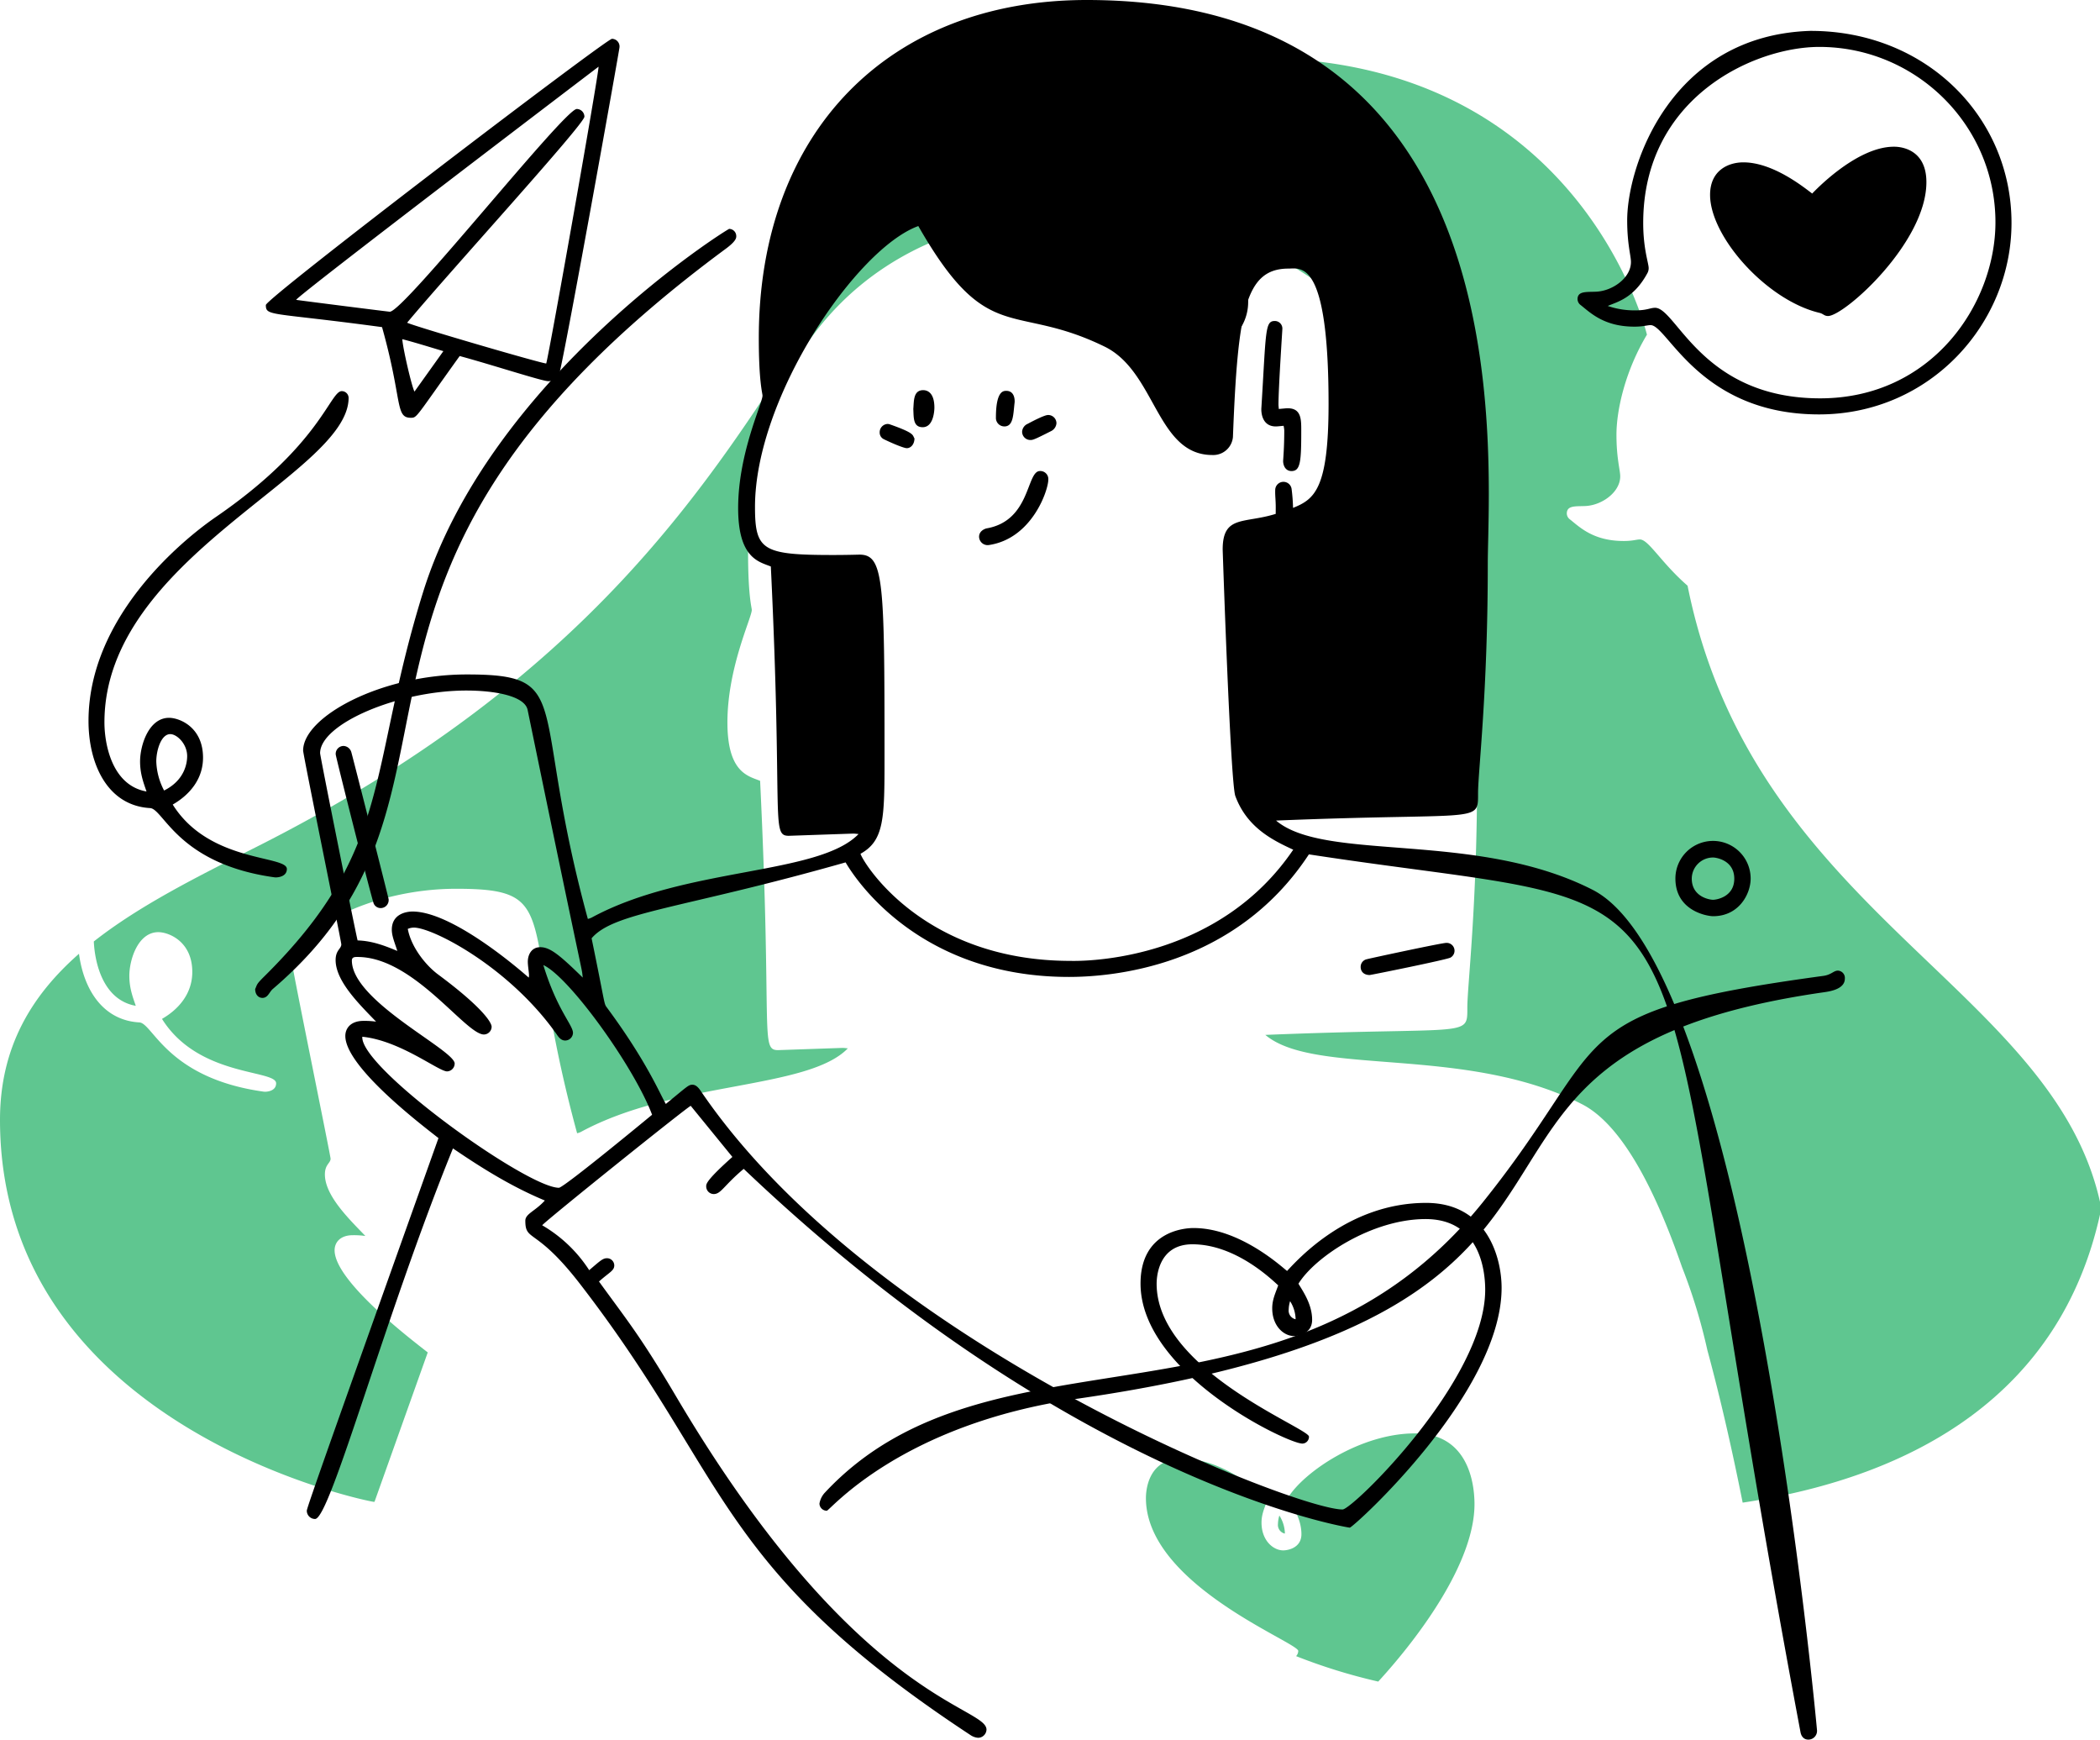 <?xml version="1.0" encoding="UTF-8"?> <svg xmlns="http://www.w3.org/2000/svg" data-name="Layer 1" viewBox="0 0 747.362 618.978"><path fill="#5fc690" d="M457.258,545.672c0-.119.007-.237.007-.354a12.417,12.417,0,0,0-1.956-6.078,11.065,11.065,0,0,0-.5,3A3.153,3.153,0,0,0,457.258,545.672Z"></path><path fill="#5fc690" d="M503.535,510.021c-19.16,0-39.434,13.526-45.246,23.012,1.657,2.759,4.869,7.332,4.869,12.839,0,5.105-5.175,5.775-6.455,5.775-3.608,0-7.748-3.546-7.748-9.878,0-2.98,1.028-5.123,2.135-8.156-2.26-2.018-15.11-14.619-30.545-14.619-12.3,0-12.726,12-12.726,14.036,0,30.835,54.213,51.321,54.213,54.4a2.7,2.7,0,0,1-.773,1.841,201.755,201.755,0,0,0,29.242,9.055c14.864-16.239,34.251-42.551,34.251-63.142C524.752,527.59,522.429,510.021,503.535,510.021Z"></path><path fill="#5fc690" d="M600.582,208.399c-9.359-8.127-13.879-16.451-16.961-16.451-1.274,0-2.487.544-5.756.544-10.764,0-15.607-4.867-19.124-7.669a2.652,2.652,0,0,1-1.135-2.1c0-2.985,3.25-2.507,6.674-2.677,5.906-.294,12.336-4.966,12.336-10.552,0-2.272-1.339-6.329-1.339-14.811,0-8.763,3.1-22.684,10.851-35.613-4.61-17.531-34.077-98.417-138.914-98.417-187.5,0-117.22,160.441-356.2,280.813-20.774,10.464-41.324,20.693-57.627,33.518.363,7.662,3.3,20.832,14.937,22.9-1.011-2.975-2.293-6.214-2.293-10.674,0-5.747,3.076-15.537,10.32-15.537,3.625,0,12.084,3.229,12.084,14.168,0,10.828-9.516,15.9-10.777,16.7,12.985,20.745,40.615,17.986,40.615,22.914,0,2.725-3.127,3-3.9,3a4.308,4.308,0,0,1-.584-.039c-34.314-4.8-39.375-24.353-44.195-24.628-12.99-.741-19.787-11.69-21.482-24.422C11.186,354.225,0,372.645,0,398.457c0,109.605,131.567,135.915,133.033,135.915.09,0,.169-.017.256-.022,5.369-15.072,11.645-32.675,18.941-53.141-5.878-4.607-33.148-25.319-33.148-36.343,0-2.765,1.953-5.365,6.482-5.365a30.034,30.034,0,0,1,4.462.272c-5.763-6-14.4-14.315-14.4-21.9,0-3.609,2.024-3.981,2.024-5.6,0-1.016-13.589-67.439-13.589-68.963,0-11.993,27.618-27.073,58.286-27.073,38.706,0,22.087,10.184,43.043,86.993a8.431,8.431,0,0,0,1.271-.436c33.355-18.169,80.82-15.026,95.071-29.777-.823-.069-1.333-.157-1.815-.157-.461,0-22.734.786-23.01.786-6.482,0-2.067-6.317-6.393-95.821-4.24-1.712-11.634-2.893-11.634-20.785,0-19.508,8.669-37.263,8.669-40.009,0-.921-1.319-4.775-1.319-20.486,0-73.23,46.224-120.286,116.7-120.286,132.629,0,143.1,117.3,143.1,175.613,0,10.939-.368,19.8-.368,25.427,0,45.534-3.457,73.495-3.457,81.151v.9c0,9.781-1.013,5.988-71.887,8.88,17.582,14.885,71.159,3.475,112.649,24.634,13.749,7.011,25.59,28.936,35.625,57.942a198.727,198.727,0,0,1,9.044,29.626c4.671,17.186,8.851,35.638,12.557,54.225,61.972-9.333,113.109-39.156,127.169-102.512v-4.5C730.206,351.005,623.817,324.319,600.582,208.399Z"></path><path d="M654.087 345.36a2.6 2.6 0 012.479 2.716q-.003.078-.012.155c0 3.59-4.92 4.466-7.275 4.8-159.786 22.839-45.292 112.771-265.818 144.652-63 9.108-88.152 39.857-89.216 39.857a2.618 2.618 0 01-2.611-2.528 7.514 7.514 0 011.816-3.793c59.387-63.862 163.988-15.842 234.377-103.577 46.786-58.314 26.421-67.558 121.045-80.405C651.761 346.845 652.552 345.36 654.087 345.36zM90.81 351.916c.791-1.708.292-1.568 3.266-4.511 46.116-45.634 36.592-72.833 56.494-136.709 23.77-76.289 108.341-129.256 108.943-129.256a2.564 2.564 0 012.511 2.558v.132c0 .563-.14 1.731-3.7 4.362C97.682 207.163 180.406 280.744 97.067 351.91c-1.227 1.049-1.71 3.155-3.662 3.155C92.017 355.065 90.824 353.969 90.81 351.916zM426.843 124.711c-2.832 0-17.257-2.476-17.257-17.214 0-2.666 2.4-17.288 17.135-17.288a17.251 17.251 0 11.473 34.499q-.175.002-.351.001zm-.019-5.836c1.786 0 11.4-1.456 11.4-11.325 0-4.614-3.532-11.541-11.388-11.541a11.448 11.448 0 00-11.408 11.43C415.427 109.233 416.84 118.875 426.824 118.875zM623.032 312.603c0 5.524-4.193 13.393-13.356 13.393-2.073 0-13.422-1.846-13.422-13.4a13.389 13.389 0 1126.778 0zm-13.375 7.55c1.179 0 7.551-.983 7.551-7.5s-6.353-7.54-7.56-7.54a7.567 7.567 0 00-7.572 7.5C602.076 319.09 608.37 320.153 609.657 320.153zM496.813 124.999a2.97 2.97 0 01-2.743-3.181q.003-.036.006-.072v-.184c2.066-3.183 19.719-23.874 22.076-23.874h.15a2.917 2.917 0 012.743 2.71 4.538 4.538 0 01-1.363 2.892C498.796 124.537 498.766 124.999 496.813 124.999zM487.45 346.928c-2.088-.016-3.209-1.244-3.209-2.887a2.765 2.765 0 012.215-2.745c1.46-.387 26.618-5.8 28.237-5.8a2.79 2.79 0 011.522 5.223C514.918 341.463 488.917 346.719 487.45 346.928z"></path><path d="M161.204 408.616c-24.331 59.786-43.661 131.855-49.07 131.855a2.938 2.938 0 01-2.944-2.932c0-.009 0-.017 0-.026 0-1.106 11.408-33.134 46.856-132.563-5.878-4.607-33.148-25.319-33.148-36.343 0-2.765 1.953-5.366 6.482-5.366a30.015 30.015 0 014.463.273c-5.764-6-14.4-14.316-14.4-21.9 0-3.609 2.024-3.98 2.024-5.6 0-1.015-13.588-67.439-13.588-68.962 0-11.993 27.618-27.073 58.285-27.073 38.706 0 22.087 10.184 43.043 86.992a8.327 8.327 0 001.271-.436c33.355-18.169 80.821-15.026 95.071-29.776-.822-.069-1.332-.157-1.815-.157-.461 0-22.733.786-23.01.786-6.482 0-2.067-6.318-6.393-95.822-4.24-1.711-11.634-2.892-11.634-20.785 0-19.507 8.669-37.262 8.669-40.009 0-.92-1.319-4.775-1.319-20.486C270.047 47.057 316.271 0 386.747 0c132.629 0 143.1 117.3 143.1 175.614 0 10.938-.369 19.8-.369 25.426 0 45.534-3.457 73.494-3.457 81.15v.9c0 9.781-1.016 5.988-71.887 8.879 17.582 14.886 71.16 3.476 112.649 24.634 55.442 28.274 79.869 298.981 79.869 299.075a3.1 3.1 0 01-2.894 3.294q-.095.006-.19.006c-1.415 0-2.468-.927-2.793-2.655-61.2-325.107-19.056-288.41-174.957-312.329-26.59 40.514-71.021 43.61-85.4 43.61-57.112 0-78.938-39.968-79.488-40.755-58.362 16.591-82.392 17.585-90.386 27.011 5.1 24.716 4.273 23.043 5.538 24.756 14.186 19.2 18.748 30.569 20.881 34.179 7.624-6.2 8.032-6.837 9.465-6.837 1.016 0 1.925.693 2.87 2.087 61.571 90.785 211.77 149.048 228.5 149.048 3.581 0 50.768-46.049 50.768-78.174 0-7.592-2.323-25.162-21.217-25.162-19.16 0-39.434 13.527-45.246 23.013 1.657 2.758 4.869 7.332 4.869 12.839 0 5.105-5.175 5.774-6.454 5.774-3.609 0-7.749-3.545-7.749-9.877 0-2.981 1.028-5.124 2.135-8.157-2.26-2.017-15.11-14.618-30.545-14.618-12.3 0-12.726 12-12.726 14.036 0 30.834 54.213 51.32 54.213 54.4a2.409 2.409 0 01-2.336 2.48l-.009 0c-5.32 0-57.6-25-57.6-56.941 0-19.5 17.15-19.753 18.814-19.753h.1c16.764 0 32.005 14.442 33.236 15.266 3.8-4.025 21.725-24.215 49.479-24.215 21.63 0 26.87 19.4 26.87 30.218 0 37.563-52.863 85.335-54.031 85.335-.536 0-98.015-15.714-215.693-127.661-7.114 5.97-8.064 8.964-10.677 8.964a2.717 2.717 0 01-2.67-2.692v-.163c0-.8.3-2.3 9.319-10.352l-14.827-18.184c-1.524.662-51.245 40.553-52.865 42.5a49.567 49.567 0 0116.731 15.976c3.851-3.275 4.807-4.253 6.336-4.253a2.591 2.591 0 012.587 2.539c0 1.912-1.661 2.382-5.439 5.747 10.177 14.047 14.693 19.323 27.386 40.8C304.735 605.363 351.082 607.008 351.082 615.429a3.031 3.031 0 01-2.955 2.9 5.472 5.472 0 01-2.644-.9c-91.256-60.018-85.829-91.734-139.113-160.651-15.688-20.288-19.412-14.783-19.412-22.427 0-2.5 3.5-3.377 6.947-7.195C182.221 422.3 171.664 415.75 161.204 408.616zm220.959-66.708c7.759 0 52.24-1.518 78.08-39.575-7.146-3.3-16.463-7.811-20.607-19.117-1.758-4.794-4.5-87.585-4.5-87.679 0-12.331 7.526-9.151 18.874-12.689 0-.8.01-1.537.01-2.243 0-2.554-.2-3.738-.2-5.554 0-.228 0-.456.012-.683a2.929 2.929 0 015.833-.376 64.543 64.543 0 01.512 6.722c7.6-3.072 12.642-6.658 12.642-36.98 0-45.435-7.623-48.218-12.456-48.218-.675 0-1.295.054-1.832.054-15.358 0-18.027 15.154-19.742 59.879a7.03 7.03 0 01-7.347 6.449c-19.869 0-20.073-29.646-38.316-38.566-32.7-15.991-41.54.464-66.306-42.9-21.964 7.913-58.125 60.9-58.125 99.96 0 15.479 2.734 17.084 27.837 17.084 4.9 0 8.964-.13 9.358-.13 8.615 0 8.9 9.328 8.9 71.089v1.037c0 21.638-.066 29.615-8.545 34.309.649 2.6 21.748 38.113 74.76 38.113.089.002.486.014 1.158.014zm-174.762 5.939c-.659-5.233 1.889 9.15-19.627-95.246-1.062-5.153-12.264-6.9-21.778-6.9-24.282 0-52.076 11.869-52.076 22.294 0 1.057 12.788 64.719 13.347 66.624 5.029.136 9.506 1.8 14.138 3.743-.9-2.872-1.967-5.274-1.967-7.546 0-5.8 5.456-6.482 7.38-6.482 15.03 0 40.71 22.979 41.352 23.512a3.9 3.9 0 00.1-.889c0-.776-.43-3.362-.43-4.75 0-2.463 1.275-5.187 4.468-5.187 3.544-.004 7.089 3.012 15.093 10.827zm-60.082-17.794a5.483 5.483 0 00-2.194.464c1.217 6.523 6.4 12.958 10.763 16.195 15.149 11.229 19.078 16.912 19.078 18.646a2.8 2.8 0 01-2.737 2.728c-6.609 0-24.99-27.581-44.959-27.581h-.4c-.682 0-1.645.1-1.645 1.248 0 14.546 36.582 31.81 36.582 36.661a2.8 2.8 0 01-2.7 2.8c-3.054 0-16.68-10.97-30.173-12.328v.238c0 11.466 58.668 53.5 69.976 53.5 1.749 0 33.064-25.9 33.158-25.982-6.5-17.245-29.59-49.153-38.7-53.257 4.873 15.994 10.548 21.311 10.548 24.138a2.8 2.8 0 01-2.773 2.71c-1.712 0-2.6-1.606-3.273-2.55-16.903-23.776-43.922-37.63-50.551-37.63zm313.763 139.005a12.424 12.424 0 00-1.956-6.079 11.06 11.06 0 00-.5 3 3.152 3.152 0 002.451 3.43C461.082 469.29 461.082 469.174 461.082 469.058zM163.592 126.681c-15.746 21.913-15.1 21.969-17.394 21.969-5.644 0-2.907-6.169-10.233-32.254-39.493-5.348-41.354-3.769-41.354-7.859 0-2.408 121.176-94.728 123.181-94.728a2.727 2.727 0 012.675 3.037c0 .744-17.737 100-21.276 115.659-.478 2.115-1.668 3.114-4.14 3.114C192.935 135.619 174.39 129.59 163.592 126.681zm-18.7-11.859c2.524 1.278 47.831 14.511 49.507 14.511h0c1.333-4.952 18.615-102.528 18.615-105.552v-.046c-.095.069-107.5 81.711-107.614 82.957 1.577.254 32.939 4.224 33.327 4.224 5.007 0 62.164-72.139 66.54-72.139a2.763 2.763 0 012.718 2.734c-.003 2.694-48.649 55.919-63.095 73.311zm12.9 10.117c-5.121-1.525-9.786-3-14.612-4.261.123 2.964 3.386 17.068 4.335 18.648zM644.208 10.99h.194c41.147 0 71.466 30.747 71.466 68.321 0 35.857-29.021 68.142-68.5 68.142-42.452 0-53.908-31.769-59.929-31.769-1.274 0-2.487.544-5.756.544-10.764 0-15.606-4.866-19.124-7.668a2.654 2.654 0 01-1.135-2.1c0-2.985 3.25-2.506 6.674-2.676 5.906-.294 12.336-4.967 12.336-10.552 0-2.272-1.339-6.33-1.339-14.812C579.093 58.652 594.882 12.607 644.208 10.99zm-72.034 97.871a29.255 29.255 0 009.791 1.575c4.22 0 5.29-.915 7.067-.915 7.59 0 16.707 32.215 58.735 32.215 39.9 0 62.385-33.731 62.385-62.642 0-34.7-28.451-62.4-62.675-62.4-23.1 0-62.683 17.884-62.683 62.657 0 9.237 1.944 14.268 1.944 16.045a3.6 3.6 0 01-.433 1.758c-4.848 8.986-10.758 10.245-14.131 11.71z"></path><path d="M52.144 281.622c-1.011-2.976-2.293-6.215-2.293-10.674 0-5.747 3.076-15.538 10.32-15.538 3.625 0 12.084 3.23 12.084 14.168 0 10.829-9.515 15.9-10.777 16.7 12.985 20.744 40.615 17.986 40.615 22.913 0 2.726-3.126 3-3.9 3a4.159 4.159 0 01-.584-.039c-34.314-4.8-39.375-24.352-44.195-24.627-15.185-.867-21.914-15.68-21.914-30.985 0-36.628 32.664-63.891 45.385-72.63 37.167-25.533 40.535-44.74 44.746-44.74a2.44 2.44 0 012.436 2.376c0 27.138-86.9 56.852-86.9 115.492C37.164 264.267 39.599 279.397 52.144 281.622zm3.475-10.7a23.7 23.7 0 002.779 10.35c7.213-3.582 8.21-9.565 8.21-12.243 0-4.367-3.656-7.819-6.011-7.819-3.296-.004-4.978 5.839-4.978 9.708zM454.994 143.914c0 .456.07.936.115 1.606 2.667-.24 2.653-.252 3.191-.252 4.8 0 4.8 3.935 4.8 7.928 0 11.012-.263 14.413-3.47 14.413-2.208 0-2.978-2.062-2.978-3.557 0-.53.4-4.613.4-10.959a11.869 11.869 0 00-.237-1.589c-1.2.112-2.138.226-2.772.226-5.022 0-5.153-5.183-5.153-6.017 0-.163 0-.324.014-.484 1.706-27.689 1.262-31.015 4.785-31.015a2.679 2.679 0 012.69 2.668q0.0.087-.005.174C456.382 117.335 454.994 138.025 454.994 143.914zM351.768 193.954a3.053 3.053 0 01-3.316-2.766q-.009-.099-.011-.199c0-2.191 2.268-2.912 2.707-2.989 15.705-2.758 14.077-20.4 18.951-20.4a2.852 2.852 0 012.979 3.087C373.082 174.329 367.324 191.763 351.768 193.954zM325.033 145.524c.235-2.736-.048-6.7 3.519-6.7 1.055 0 3.987.443 3.987 6.23 0 .564-.143 6.951-4.162 6.951C324.882 152.008 325.203 148.5 325.033 145.524zM325.447 155.99c-.011 2.056-1.255 3.478-2.739 3.478-.934 0-4.775-1.529-8.194-3.207a2.616 2.616 0 01-1.447-2.411 2.954 2.954 0 012.782-3 2.559 2.559 0 01.85.148C325.829 154.199 324.652 154.826 325.447 155.99zM372.765 147.677a2.936 2.936 0 013.199 2.647q.014.144.013.288a3.39 3.39 0 01-1.857 2.754c-6.161 3.129-6.553 3.191-7.452 3.191a2.938 2.938 0 01-2.91-2.944 3.249 3.249 0 011.96-2.8C371.497 147.719 372.587 147.727 372.765 147.677zM361.101 142.699v.379c-.529 4.32-.363 8.651-3.666 8.651a3.012 3.012 0 01-3.003-3.021q0-.066.003-.131c0-9.3 2.571-9.5 3.586-9.5h.129C360.976 139.078 361.101 142.05 361.101 142.699zM138.305 319.936v.038a2.839 2.839 0 01-2.837 3.133 2.71 2.71 0 01-2.441-1.549c-.6-1.169-13.552-52.309-13.552-53.143a2.808 2.808 0 012.616-2.988q.092-.006.184-.006a3.027 3.027 0 012.741 2.157C125.211 268.076 137.663 316.997 138.305 319.936zM644.935 68.866c.363-.35 15.507-16.663 29.061-16.663h.13c1.4 0 11.455.253 11.455 12.611 0 21.555-29.222 47.626-35 47.626-1.412 0-1.645-.79-3.064-1.127-18.779-4.457-38.921-27.059-38.921-41.974 0-8.887 6.7-11.572 11.837-11.572C630.9 57.766 641.707 66.432 644.935 68.866z"></path></svg> 